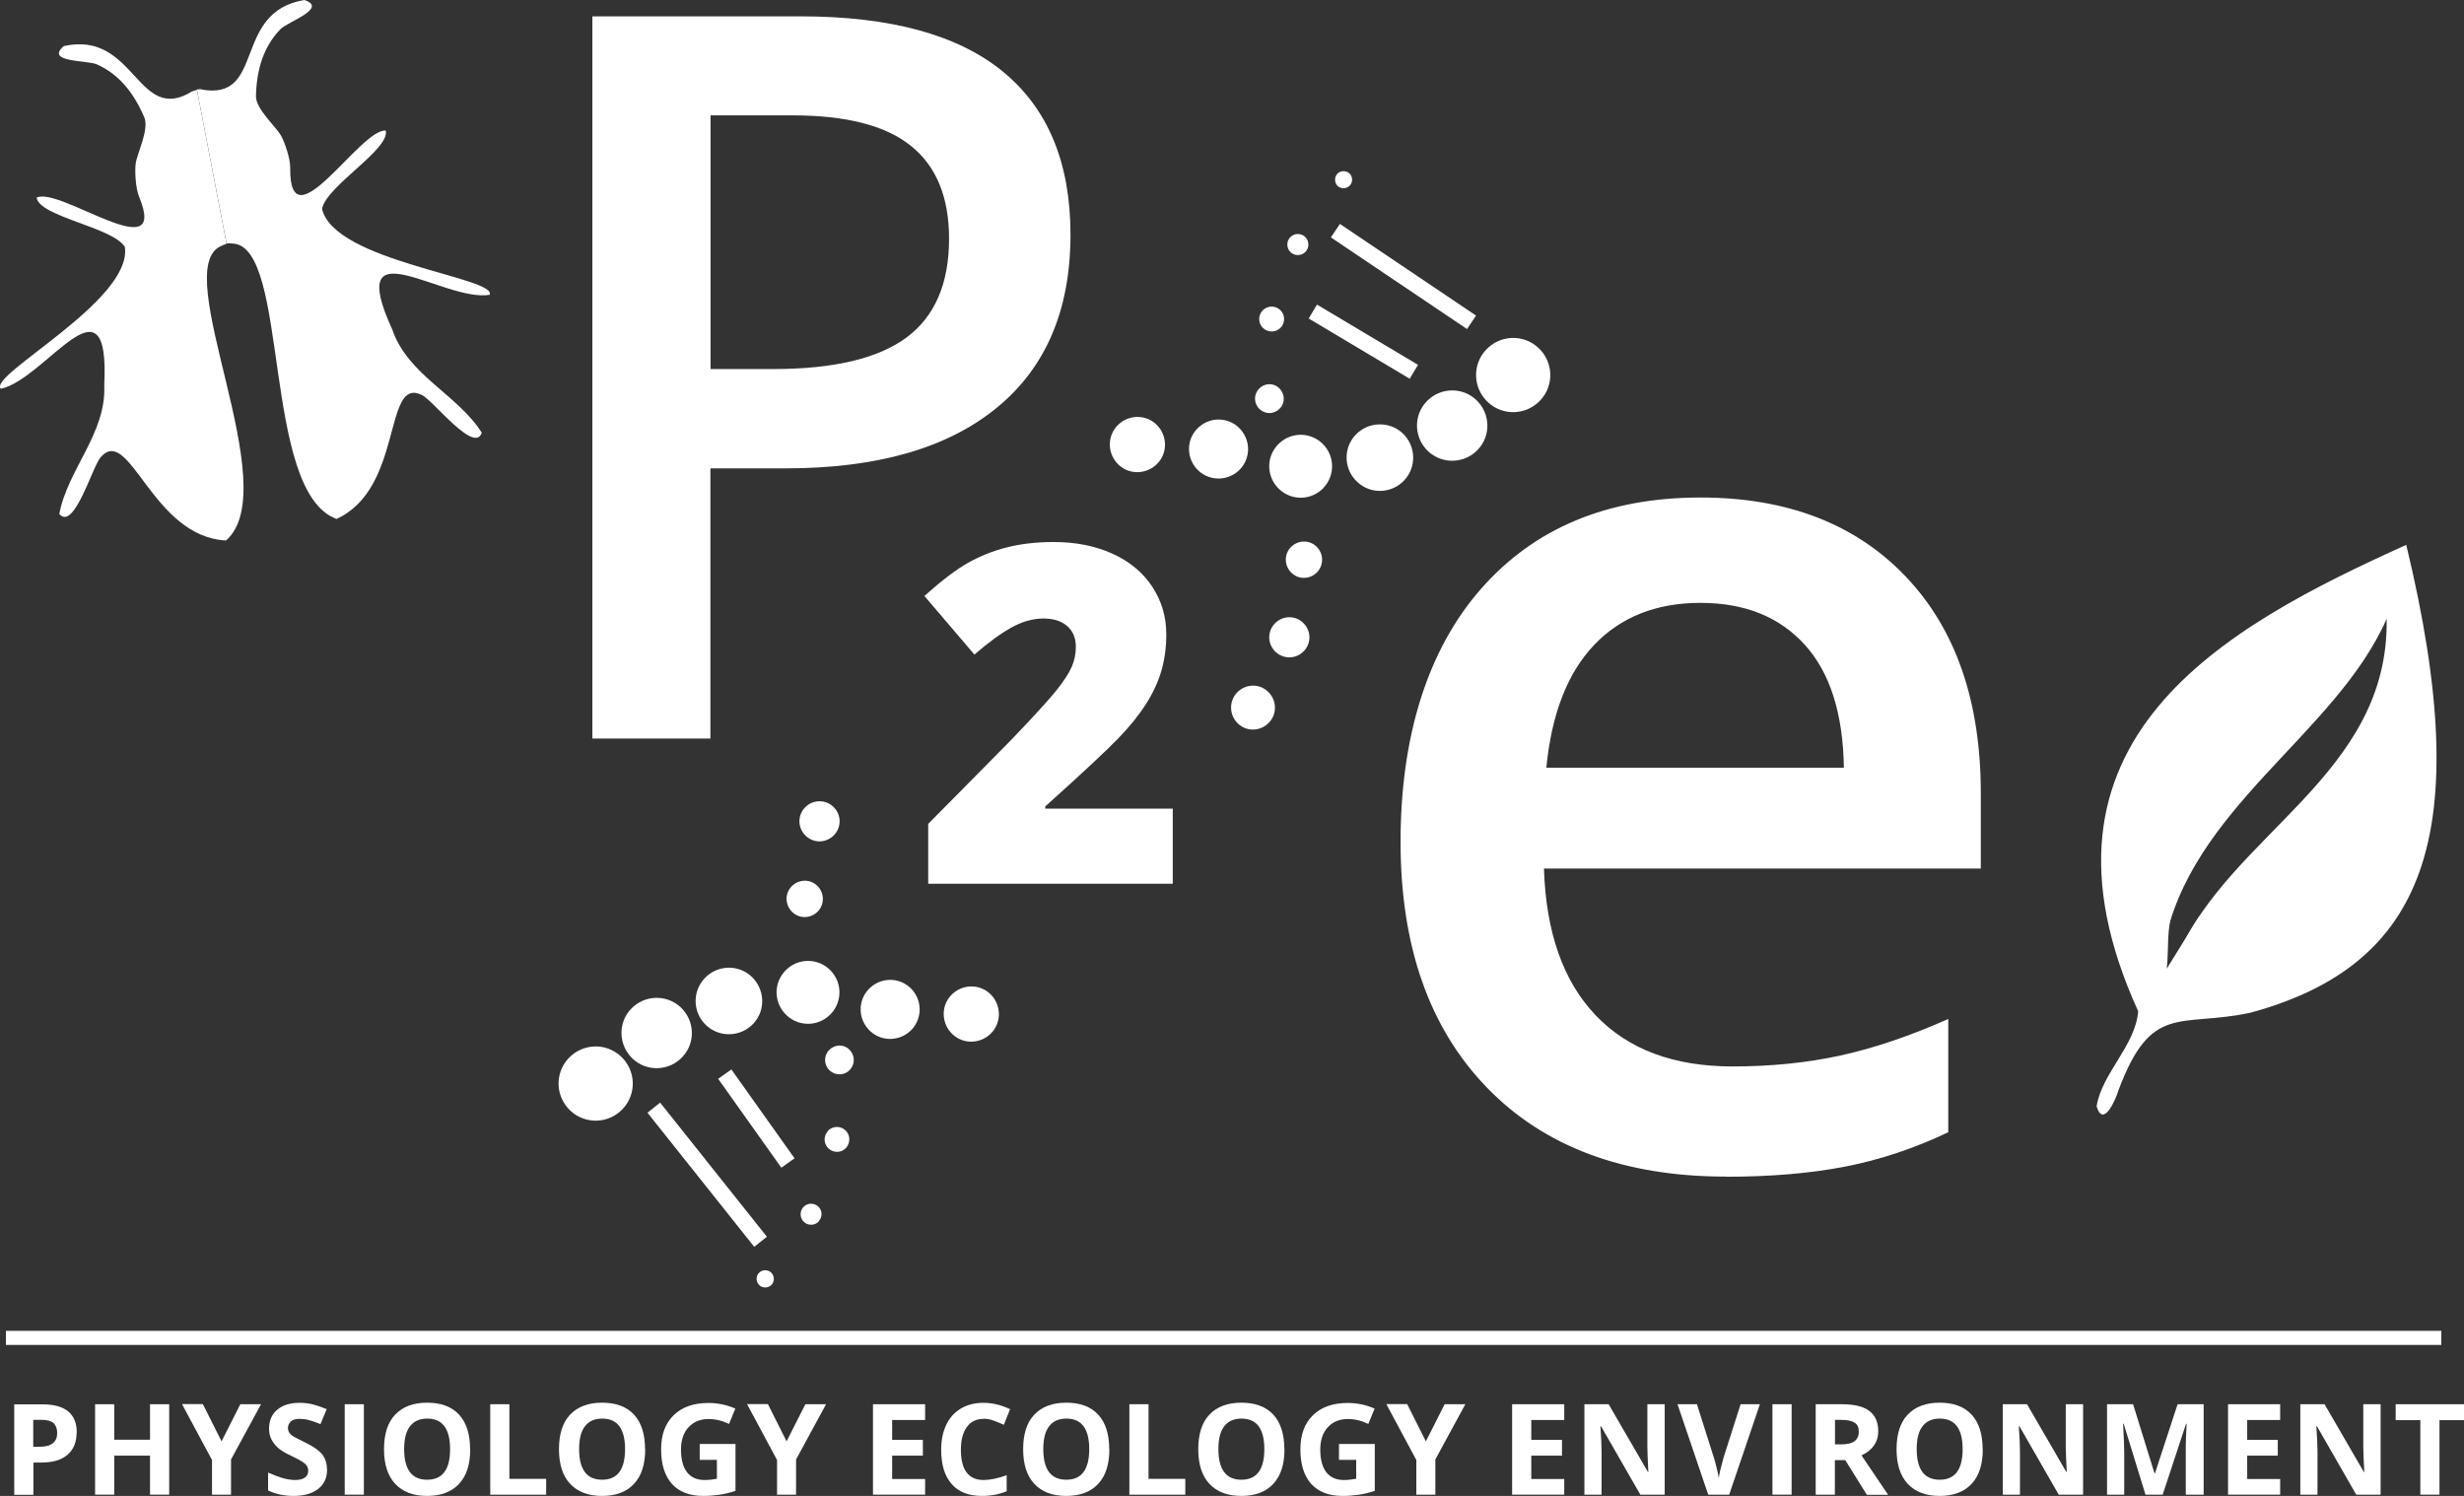 <?xml version="1.0" encoding="UTF-8"?><svg id="Calque_2" xmlns="http://www.w3.org/2000/svg" viewBox="0 0 174.91 106.2"><rect x="0" y="0" width="174.91" height="106.2" fill="#333333" stroke="none"/><defs><style>.cls-1{fill:none;stroke:#fff;stroke-miterlimit:10;}.cls-2{fill:#fff;stroke-width:0px;}</style></defs><g id="Calque_1-2"><path class="cls-2" d="m13.68,6.46c-3.96,2.49-4.03-4.32-9.15-3.19-1.36,1.17,1.65.99,2.35,1.3,1.52.68,2.59,1.96,3.36,3.75.37.86-.51,2.55-.61,3.31-.07.54,0,1.78.25,2.35,2.13,5.18-5.65-.76-7.28.05.19,1.35,5.38,2.1,6.26,3.49C9.45,21.33-.9,26.64.06,27.6c3.21-.7,7.76-8.55,7.34-.26.17,3.41-2.61,6-3.19,9.15,1.06,1.24,2.37-3.46,2.96-4.06,2.05-2.26,3.64,5.69,8.88,5.94,4.25-3.76-4.13-19.27-.36-20.9.13-.07.26-.12.39-.16l-2.1-10.93c-.1.02-.2.06-.3.1v-.02Z"/><path class="cls-2" d="m14.29,6.35c4.6.85,2.15-5.5,7.32-6.35,1.7.58-1.17,1.53-1.7,2.07-1.16,1.19-1.69,2.78-1.74,4.73-.03.94,1.42,2.18,1.79,2.85.26.47.66,1.65.64,2.27-.06,5.6,4.97-2.8,6.78-2.65.33,1.32-4.22,3.94-4.52,5.56.87,3.75,12.44,4.86,11.9,6.1-3.25.54-10.37-5.07-6.91,2.47,1.1,3.23,4.64,4.61,6.35,7.32-.52,1.55-3.48-2.34-4.26-2.68-2.74-1.35-1.28,6.63-6.05,8.8-5.34-1.93-3.3-19.43-7.39-19.55-.15-.02-.29-.02-.42-.01l-2.1-10.93c.1-.01.21-.02.31-.02v.02Z"/><path class="cls-2" d="m5.44,101.69c0,.69-.22,1.22-.65,1.59s-1.05.55-1.84.55h-.58v2.29h-1.36v-6.42h2.05c.78,0,1.37.17,1.78.5.41.34.61.84.61,1.5h-.01Zm-3.08,1.02h.45c.42,0,.73-.08.94-.25s.31-.41.31-.72-.09-.55-.26-.71c-.17-.15-.45-.23-.82-.23h-.62s0,1.91,0,1.91Z"/><path class="cls-2" d="m12.01,106.11h-1.36v-2.77h-2.54v2.77h-1.36v-6.42h1.36v2.52h2.54v-2.52h1.36v6.42Z"/><path class="cls-2" d="m15.72,102.34l1.34-2.65h1.47l-2.13,3.92v2.5h-1.35v-2.46l-2.13-3.97h1.48l1.33,2.65h0Z"/><path class="cls-2" d="m23.22,104.33c0,.58-.21,1.04-.63,1.37s-1,.5-1.74.5c-.69,0-1.29-.13-1.82-.39v-1.27c.43.19.8.33,1.1.41.3.08.58.12.82.12.3,0,.53-.06.69-.17s.24-.28.24-.51c0-.12-.04-.24-.11-.34s-.17-.19-.31-.28-.41-.24-.83-.44c-.39-.18-.69-.36-.88-.53s-.35-.37-.47-.59c-.12-.22-.18-.49-.18-.79,0-.57.19-1.01.58-1.34s.92-.49,1.6-.49c.33,0,.65.04.96.12.3.08.62.19.95.33l-.44,1.06c-.34-.14-.63-.24-.85-.29-.22-.06-.44-.08-.66-.08-.26,0-.46.06-.59.18s-.21.28-.21.47c0,.12.03.22.08.31.06.09.14.18.27.26.12.08.41.23.86.45.6.29,1.01.58,1.23.86.22.29.33.64.33,1.06h0Z"/><path class="cls-2" d="m24.47,106.11v-6.42h1.36v6.42h-1.36Z"/><path class="cls-2" d="m33.38,102.89c0,1.06-.26,1.88-.79,2.45-.53.57-1.28.86-2.27.86s-1.74-.29-2.27-.86-.79-1.39-.79-2.46.26-1.89.79-2.45,1.29-.85,2.27-.85,1.74.28,2.27.85c.52.57.78,1.39.78,2.45h.01Zm-4.69,0c0,.72.14,1.26.41,1.62s.68.54,1.22.54c1.09,0,1.63-.72,1.63-2.17s-.54-2.17-1.62-2.17c-.54,0-.95.18-1.23.55-.28.36-.41.91-.41,1.62h0Z"/><path class="cls-2" d="m34.8,106.11v-6.42h1.36v5.3h2.61v1.12s-3.97,0-3.97,0Z"/><path class="cls-2" d="m45.8,102.89c0,1.06-.26,1.88-.79,2.45-.53.57-1.28.86-2.27.86s-1.74-.29-2.27-.86-.79-1.39-.79-2.46.26-1.89.79-2.45c.53-.56,1.29-.85,2.27-.85s1.74.28,2.27.85c.52.57.78,1.39.78,2.45h.01Zm-4.69,0c0,.72.14,1.26.41,1.62s.68.54,1.22.54c1.09,0,1.63-.72,1.63-2.17s-.54-2.17-1.62-2.17c-.54,0-.95.18-1.23.55-.28.36-.41.91-.41,1.62h0Z"/><path class="cls-2" d="m49.66,102.51h2.55v3.33c-.41.14-.8.23-1.17.28-.37.05-.74.08-1.12.08-.97,0-1.71-.29-2.22-.85-.51-.57-.77-1.39-.77-2.45s.3-1.85.89-2.43,1.42-.87,2.47-.87c.66,0,1.29.13,1.91.4l-.45,1.09c-.47-.23-.96-.35-1.46-.35-.59,0-1.06.2-1.42.59s-.53.93-.53,1.59.14,1.23.43,1.6c.29.37.7.55,1.25.55.28,0,.57-.03.87-.09v-1.34h-1.22v-1.13h-.01Z"/><path class="cls-2" d="m55.83,102.34l1.34-2.65h1.47l-2.13,3.92v2.5h-1.35v-2.46l-2.13-3.97h1.48l1.33,2.65h-.01Z"/><path class="cls-2" d="m65.67,106.11h-3.7v-6.42h3.7v1.12h-2.34v1.41h2.18v1.12h-2.18v1.66h2.34v1.12h0Z"/><path class="cls-2" d="m69.82,100.73c-.51,0-.91.19-1.19.58s-.42.92-.42,1.61c0,1.43.54,2.15,1.61,2.15.45,0,1-.11,1.64-.34v1.14c-.53.22-1.12.33-1.77.33-.93,0-1.65-.28-2.14-.85-.5-.57-.74-1.38-.74-2.44,0-.67.12-1.25.36-1.76.24-.5.59-.89,1.05-1.16.46-.27.99-.4,1.6-.4s1.25.15,1.88.45l-.44,1.11c-.24-.11-.48-.21-.73-.3s-.48-.13-.72-.13h.01Z"/><path class="cls-2" d="m78.75,102.89c0,1.06-.26,1.88-.79,2.45s-1.28.86-2.27.86-1.74-.29-2.27-.86-.79-1.39-.79-2.46.26-1.89.79-2.45,1.29-.85,2.27-.85,1.74.28,2.27.85c.52.57.78,1.39.78,2.45h.01Zm-4.69,0c0,.72.14,1.26.41,1.62s.68.54,1.22.54c1.09,0,1.63-.72,1.63-2.17s-.54-2.17-1.62-2.17c-.54,0-.95.18-1.23.55-.28.36-.41.91-.41,1.62h0Z"/><path class="cls-2" d="m80.17,106.11v-6.42h1.36v5.3h2.61v1.12s-3.97,0-3.97,0Z"/><path class="cls-2" d="m91.18,102.89c0,1.06-.26,1.88-.79,2.45s-1.28.86-2.27.86-1.74-.29-2.27-.86-.79-1.39-.79-2.46.26-1.89.79-2.45,1.29-.85,2.27-.85,1.74.28,2.27.85c.52.57.78,1.39.78,2.45h.01Zm-4.69,0c0,.72.14,1.26.41,1.62s.68.54,1.22.54c1.09,0,1.63-.72,1.63-2.17s-.54-2.17-1.62-2.17c-.54,0-.95.18-1.23.55-.28.36-.41.91-.41,1.62h0Z"/><path class="cls-2" d="m95.04,102.51h2.55v3.33c-.41.14-.8.23-1.17.28-.37.05-.74.08-1.12.08-.97,0-1.71-.29-2.22-.85-.51-.57-.77-1.39-.77-2.45s.3-1.85.89-2.43,1.42-.87,2.47-.87c.66,0,1.29.13,1.91.4l-.45,1.09c-.47-.23-.96-.35-1.46-.35-.59,0-1.06.2-1.42.59s-.53.93-.53,1.59.14,1.23.43,1.6c.29.37.7.55,1.25.55.28,0,.57-.03.87-.09v-1.34h-1.22v-1.13h-.01Z"/><path class="cls-2" d="m101.21,102.34l1.34-2.65h1.47l-2.13,3.92v2.5h-1.35v-2.46l-2.13-3.97h1.48l1.33,2.65h-.01Z"/><path class="cls-2" d="m111.04,106.11h-3.7v-6.42h3.7v1.12h-2.34v1.41h2.18v1.12h-2.18v1.66h2.34v1.12h0Z"/><path class="cls-2" d="m118.17,106.11h-1.73l-2.79-4.86h-.04c.06.86.08,1.47.08,1.84v3.02h-1.22v-6.42h1.72l2.79,4.81h.03c-.04-.83-.07-1.42-.07-1.77v-3.04h1.23v6.42Z"/><path class="cls-2" d="m123.55,99.69h1.38l-2.18,6.42h-1.49l-2.18-6.42h1.38l1.21,3.82c.07.23.14.49.21.79s.12.51.13.63c.03-.27.14-.74.33-1.42l1.22-3.82h0Z"/><path class="cls-2" d="m125.82,106.11v-6.42h1.36v6.42h-1.36Z"/><path class="cls-2" d="m130.25,103.65v2.46h-1.36v-6.42h1.87c.87,0,1.52.16,1.94.48s.63.8.63,1.45c0,.38-.1.71-.31,1.01-.21.29-.5.52-.88.69.97,1.44,1.6,2.38,1.89,2.8h-1.51l-1.53-2.46h-.74Zm0-1.11h.44c.43,0,.75-.07.95-.22s.31-.37.31-.68-.1-.52-.31-.65c-.21-.13-.53-.19-.97-.19h-.41v1.74h0Z"/><path class="cls-2" d="m140.75,102.89c0,1.06-.26,1.88-.79,2.45s-1.28.86-2.27.86-1.74-.29-2.27-.86-.79-1.39-.79-2.46.26-1.89.79-2.45,1.29-.85,2.27-.85,1.74.28,2.27.85c.52.57.78,1.39.78,2.45h0Zm-4.69,0c0,.72.14,1.26.41,1.62s.68.54,1.22.54c1.09,0,1.63-.72,1.63-2.17s-.54-2.17-1.62-2.17c-.54,0-.95.18-1.23.55-.28.36-.41.91-.41,1.62h0Z"/><path class="cls-2" d="m147.87,106.11h-1.73l-2.79-4.86h-.04c.06.86.08,1.47.08,1.84v3.02h-1.22v-6.42h1.72l2.79,4.81h.03c-.04-.83-.07-1.42-.07-1.77v-3.04h1.23v6.42Z"/><path class="cls-2" d="m152.3,106.11l-1.55-5.04h-.04c.06,1.03.08,1.71.08,2.05v2.99h-1.22v-6.42h1.85l1.52,4.91h.03l1.61-4.91h1.85v6.42h-1.27v-3.54c0-.19.02-.69.06-1.49h-.04l-1.66,5.03h-1.25.03Z"/><path class="cls-2" d="m161.86,106.11h-3.7v-6.42h3.7v1.12h-2.34v1.41h2.17v1.12h-2.17v1.66h2.34v1.12h0Z"/><path class="cls-2" d="m168.99,106.11h-1.73l-2.79-4.86h-.04c.06.86.08,1.47.08,1.84v3.02h-1.22v-6.42h1.72l2.79,4.81h.03c-.04-.83-.07-1.42-.07-1.77v-3.04h1.23v6.42Z"/><path class="cls-2" d="m173.17,106.11h-1.36v-5.29h-1.75v-1.13h4.85v1.13h-1.74v5.29Z"/><path class="cls-2" d="m150.38,77.41c2.35-6.29,4.36-4.43,9.39-5.52,12.28-3.35,16.05-12.44,11.04-33.21-12.89,5.83-27.8,13.84-19.03,33.11-.17,2.4-2.6,4.44-2.95,6.76.49,1.59,1.39-.59,1.55-1.14Zm3.22-10.17c1.82-9.86,12.2-15.07,15.82-23.31.18,11.11-11.07,15.19-14.89,23.98-.82,2.85-1.84,1.44-.93-.67h0Z"/><path class="cls-2" d="m154.28,64.54c-.51,1.38-.31,2.82-.47,4.23.78-1.26,1.56-2.52,2.34-3.78-.72,2.02-1.43,4.04-2.15,6.05-.47-.54-.93-1.08-1.4-1.63.56-1.62,1.12-3.25,1.68-4.87Z"/><path class="cls-2" d="m122.52,83.53c-7.24,0-12.9-2.11-16.98-6.33s-6.12-10.03-6.12-17.44,1.89-13.58,5.68-17.92,8.99-6.52,15.61-6.52c6.14,0,11,1.87,14.56,5.6s5.34,8.86,5.34,15.4v5.34h-31.01c.14,4.52,1.36,7.99,3.66,10.41s5.54,3.64,9.72,3.64c2.75,0,5.31-.26,7.68-.78s4.92-1.38,7.64-2.59v8.04c-2.41,1.15-4.85,1.96-7.32,2.44s-5.29.72-8.46.72h0Zm-1.81-40.73c-3.14,0-5.66,1-7.55,2.99s-3.02,4.89-3.39,8.71h21.12c-.06-3.84-.98-6.75-2.78-8.73s-4.26-2.97-7.4-2.97Z"/><path class="cls-2" d="m75.99,16.66c0,5.35-1.75,9.45-5.26,12.31s-8.5,4.28-14.97,4.28h-5.33v19.18h-8.38V1.16h14.76c6.4,0,11.2,1.31,14.39,3.93s4.79,6.47,4.79,11.57Zm-25.56,9.54h4.45c4.3,0,7.46-.75,9.47-2.24,2.01-1.49,3.02-3.83,3.02-7.01,0-2.95-.9-5.14-2.7-6.59s-4.6-2.17-8.41-2.17h-5.82v18.02h0Z"/><path class="cls-2" d="m83.25,62.74h-17.36v-4.25l5.84-5.91c1.67-1.74,2.76-2.94,3.27-3.58s.87-1.19,1.07-1.64.3-.94.3-1.44c0-.62-.2-1.11-.61-1.47s-.97-.54-1.7-.54-1.51.22-2.28.65-1.64,1.07-2.61,1.91l-3.55-4.16c1.23-1.1,2.27-1.89,3.11-2.36s1.75-.84,2.74-1.09,2.1-.38,3.33-.38c1.55,0,2.93.27,4.15.82s2.16,1.32,2.83,2.33,1.01,2.14,1.01,3.4c0,.94-.12,1.81-.35,2.6s-.6,1.58-1.09,2.35-1.14,1.58-1.96,2.43-2.54,2.46-5.19,4.84v.16h9.05s0,5.33,0,5.33Z"/><path class="cls-2" d="m44.07,74.99c-1.07-.99-2.73-.92-3.72.15s-.92,2.73.15,3.72,2.73.92,3.72-.15.92-2.73-.15-3.72Z"/><path class="cls-2" d="m48.31,71.5c-1.01-.93-2.59-.87-3.53.14s-.87,2.59.14,3.53,2.59.87,3.53-.14.87-2.59-.14-3.53Z"/><path class="cls-2" d="m50.14,72.8c.96.88,2.45.82,3.34-.13s.82-2.45-.13-3.34-2.45-.83-3.34.13-.83,2.45.13,3.34Z"/><path class="cls-2" d="m59,71.96c.83-.9.78-2.31-.13-3.15s-2.31-.78-3.15.13-.78,2.31.13,3.15,2.31.78,3.15-.13Z"/><path class="cls-2" d="m64.73,73.08c.78-.85.73-2.17-.12-2.96s-2.17-.73-2.96.12-.73,2.17.12,2.96,2.17.73,2.96-.12Z"/><path class="cls-2" d="m70.39,73.32c.73-.79.68-2.03-.11-2.77s-2.03-.68-2.77.11-.68,2.03.11,2.77,2.03.68,2.77-.11Z"/><path class="cls-2" d="m87.8,49.18c-.58.63-.54,1.61.09,2.2s1.61.54,2.2-.09.54-1.61-.09-2.2-1.61-.54-2.2.09Z"/><path class="cls-2" d="m90.56,46.29c.58.53,1.47.5,2.01-.08s.5-1.47-.08-2.01-1.47-.5-2.01.08-.5,1.47.08,2.01Z"/><path class="cls-2" d="m93.51,40.61c.48-.52.45-1.33-.07-1.82s-1.33-.45-1.82.07-.45,1.33.07,1.82,1.33.45,1.82-.07Z"/><path class="cls-2" d="m89.36,27.61c-.38.41-.36,1.05.06,1.44s1.05.36,1.44-.06.35-1.05-.06-1.44-1.05-.36-1.44.06Z"/><path class="cls-2" d="m90.92,23.25c.33-.36.31-.92-.05-1.25s-.92-.31-1.25.05-.31.92.05,1.25.92.31,1.25-.05Z"/><path class="cls-2" d="m91.58,16.85c-.28.3-.26.78.04,1.06s.78.26,1.06-.04.26-.78-.04-1.06-.78-.26-1.06.04Z"/><path class="cls-2" d="m94.95,13.2c.25.23.64.21.87-.03s.21-.64-.03-.86-.64-.21-.86.03-.21.64.03.87h-.01Z"/><path class="cls-2" d="m105.63,28.56c1.07.99,2.73.92,3.72-.15s.92-2.73-.15-3.72-2.73-.92-3.72.15-.92,2.73.15,3.72Z"/><path class="cls-2" d="m101.39,32.05c1.01.93,2.59.87,3.53-.14s.87-2.59-.14-3.53-2.59-.87-3.53.14-.87,2.59.14,3.53Z"/><path class="cls-2" d="m99.56,30.75c-.96-.88-2.45-.82-3.34.13s-.83,2.45.13,3.34,2.45.83,3.34-.13.82-2.45-.13-3.34Z"/><path class="cls-2" d="m93.97,34.61c.83-.9.78-2.31-.13-3.15s-2.31-.78-3.15.13-.78,2.31.13,3.15,2.31.78,3.15-.12h0Z"/><path class="cls-2" d="m85.08,33.42c.85.78,2.17.73,2.96-.12s.73-2.17-.12-2.96-2.17-.73-2.96.12-.73,2.17.12,2.96Z"/><path class="cls-2" d="m79.3,30.23c-.73.79-.68,2.03.11,2.77s2.03.68,2.77-.11.68-2.03-.11-2.77-2.03-.68-2.77.11Z"/><path class="cls-2" d="m59.14,57.26c-.58-.53-1.47-.5-2.01.08s-.5,1.47.08,2.01,1.47.5,2.01-.08.5-1.47-.08-2.01Z"/><path class="cls-2" d="m58.07,64.69c.48-.52.45-1.33-.07-1.82s-1.33-.45-1.82.07-.45,1.33.07,1.82,1.33.45,1.82-.07Z"/><path class="cls-2" d="m58.84,74.56c-.38.41-.36,1.06.06,1.44s1.06.36,1.44-.06.35-1.05-.06-1.44-1.05-.36-1.43.06h0Z"/><path class="cls-2" d="m58.77,80.3c-.33.36-.31.91.05,1.24s.92.31,1.24-.05.31-.92-.05-1.25-.91-.31-1.25.05h0Z"/><path class="cls-2" d="m58.12,86.7c.28-.3.26-.78-.04-1.05s-.77-.26-1.05.04-.26.78.04,1.06.78.26,1.06-.04h-.01Z"/><path class="cls-2" d="m54.74,90.34c-.25-.23-.64-.21-.87.03s-.21.64.03.87.64.21.87-.03.21-.64-.03-.87Z"/><rect class="cls-2" x="53.11" y="75.54" width="1.15" height="7.74" transform="translate(-36.07 45.78) rotate(-35.4)"/><rect class="cls-2" x="49.62" y="77.31" width="1.15" height="12.17" transform="translate(-41.01 49.41) rotate(-38.52)"/><rect class="cls-2" x="96.2" y="20.08" width="1.15" height="8.35" transform="translate(26.38 94.95) rotate(-59.19)"/><rect class="cls-2" x="99.05" y="13.8" width="1.15" height="11.65" transform="translate(27.71 91.31) rotate(-56.05)"/><line class="cls-1" x1=".42" y1="94.98" x2="173.3" y2="94.98"/></g></svg>